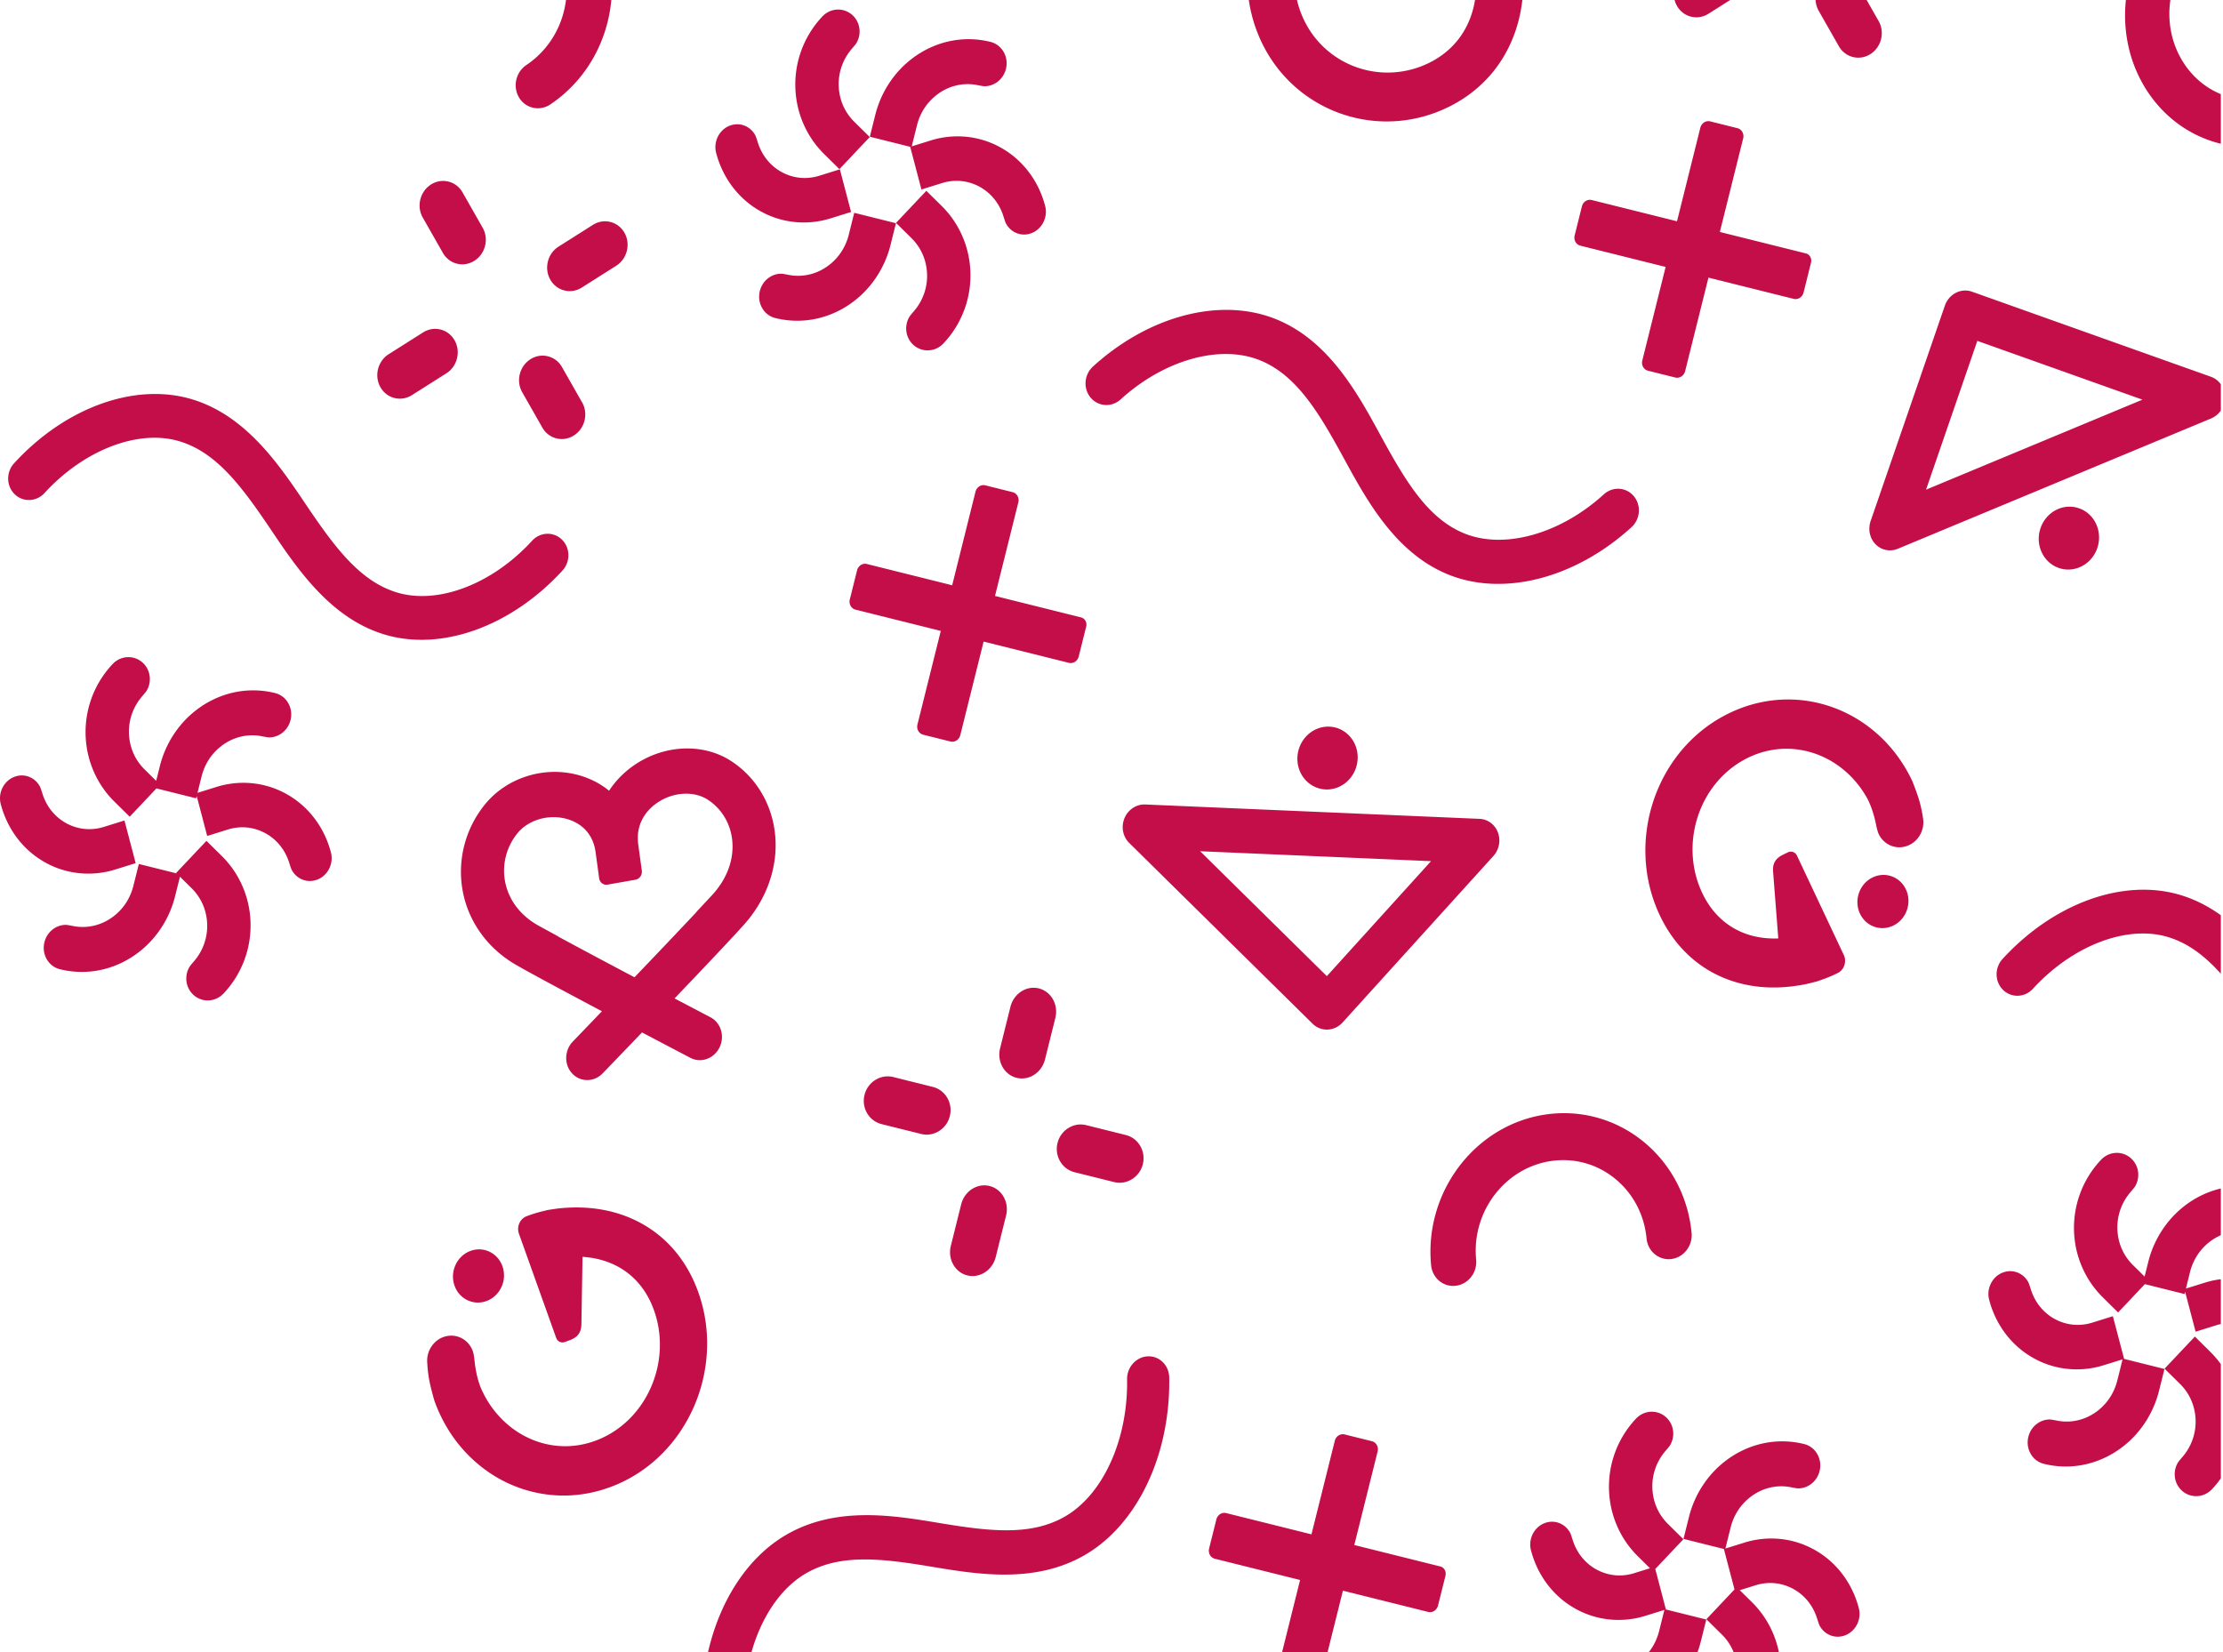 <svg width="717" height="533" xmlns="http://www.w3.org/2000/svg"><path d="M716.298 383.363v15.065a16.995 16.995 0 0 0-3.893 2.368l-.003.002c-3 2.424-5.092 5.729-6.047 9.559l-1.318 5.286 6.13-1.91a29.157 29.157 0 0 1 5.131-1.106v14.469c-.507.106-1.014.238-1.518.396l-6.615 2.062-3.383-12.885-.184.737-12.8-3.192-8.629 9.133-5-4.939c-4.92-4.86-8.11-11.364-8.98-18.316l-.002-.012c-1.19-9.544 1.904-19.016 8.49-25.99 2.7-2.858 7.128-2.964 9.89-.236 2.389 2.358 2.75 6.062 1.058 8.87-.265.44-1.467 1.816-1.712 2.11a17.38 17.38 0 0 0-3.85 13.266v.003c.48 3.829 2.167 7.272 4.883 9.955l3.768 3.72 1.191-4.776c1.73-6.936 5.684-13.18 11.132-17.583.003-.001.005-.005.008-.008 3.693-2.982 7.875-5.02 12.253-6.048zM547.484 533h-15.746c1.598-1.991 2.753-4.327 3.394-6.9l1.697-6.804-6.13 1.91c-6.508 2.03-13.5 1.713-19.69-.891a.038.038 0 0 1-.01-.003c-8.495-3.577-14.764-10.944-17.198-20.212-.999-3.8 1.155-7.803 4.808-8.941 3.157-.985 6.404.493 7.87 3.368.23.45.76 2.191.88 2.554 1.508 4.518 4.746 8.084 9.022 9.885l.003.001c3.409 1.434 7.11 1.6 10.702.48l5.1-1.59-4.004-3.953c-4.92-4.86-8.108-11.364-8.978-18.316 0-.005-.002-.008-.003-.012-1.19-9.544 1.905-19.016 8.49-25.99 2.7-2.859 7.128-2.965 9.89-.236 2.388 2.357 2.749 6.062 1.058 8.87-.265.44-1.467 1.815-1.712 2.11a17.377 17.377 0 0 0-3.85 13.266v.003c.48 3.829 2.167 7.271 4.883 9.954l5.002 4.94-9.074 9.603 3.426 13.048-.02.007 13.047 3.254-1.759 7.05a33.152 33.152 0 0 1-1.098 3.545zm26.284 0h-14.585a16.708 16.708 0 0 0-3.816-5.757l-5.001-4.939 9.074-9.605-3.426-13.048.02-.006-13.047-3.254 1.758-7.05c1.73-6.936 5.683-13.18 11.132-17.582l.008-.008c7.482-6.04 16.97-8.21 26.03-5.95 3.714.926 5.937 4.832 4.967 8.726-.84 3.365-3.792 5.62-6.977 5.57-.498-.008-2.239-.367-2.607-.432-4.586-.807-9.287.429-13.053 3.47l-.003.002c-3 2.425-5.091 5.73-6.046 9.56L556.5 499.5l6.128-1.91c6.508-2.03 13.502-1.713 19.69.89l.01.004c8.496 3.577 14.764 10.943 17.2 20.212.998 3.799-1.156 7.803-4.809 8.94-3.158.986-6.404-.492-7.87-3.367-.23-.45-.76-2.192-.88-2.555-1.508-4.517-4.747-8.084-9.022-9.884-.001 0-.002 0-.003-.002-3.41-1.433-7.11-1.6-10.702-.48l-5.1 1.59 4.004 3.954c4.395 4.342 7.409 9.995 8.622 16.108zm142.53-486.635l-.21-.052c-8.986-2.24-17.218-7.71-23.019-16.17-6.142-8.958-8.493-19.716-7.391-30.143h14.348c-1.09 7.487.575 14.904 4.706 20.927 3.028 4.416 7.07 7.587 11.566 9.433v16.005zM197.171 0c-1.175 13.236-8.056 25.9-19.69 33.695-3.416 2.286-7.921 1.297-10.049-2.207-2.124-3.507-1.078-8.218 2.333-10.504 6.266-4.197 10.634-10.641 12.301-18.145.21-.944.374-1.892.493-2.839h14.612zm293.844 0c-.496 4.363-1.547 8.554-3.148 12.48-4.017 9.85-11.295 17.532-21.046 22.215-23.038 11.063-50.456.962-60.66-22.737A47.094 47.094 0 0 1 402.79 0h15.534c.408 1.78.981 3.548 1.73 5.287 6.811 15.82 25.236 22.503 40.615 15.119C469.064 16.374 474.272 9.133 475.742 0h15.273zm-77.512 533l5.823-23.353-27.503-6.858c-1.386-.345-2.21-1.822-1.842-3.299l2.338-9.377c.368-1.476 1.79-2.394 3.175-2.048l27.503 6.857 7.525-30.18c.368-1.476 1.789-2.392 3.174-2.047l8.797 2.193c1.386.346 2.21 1.822 1.843 3.298l-7.525 30.18 27.748 6.919c1.249.311 1.991 1.642 1.66 2.974l-2.404 9.64c-.369 1.477-1.79 2.394-3.174 2.049l-27.501-6.857L428.176 533h-14.673zM558.05 0l-6.998 4.432c-1.714 1.085-3.716 1.418-5.635.94-1.921-.48-3.532-1.713-4.534-3.475A7.722 7.722 0 0 1 540.114 0h17.935zm44.01 0l3.87 6.795c2.07 3.637.878 8.419-2.658 10.658-1.713 1.084-3.714 1.418-5.634.939-1.92-.479-3.531-1.713-4.534-3.474l-6.49-11.4A7.804 7.804 0 0 1 585.6 0h16.46zM716.3 123.96v8.437a7.135 7.135 0 0 1-3.147 2.587l-101.033 42.027c-2.495 1.037-5.296.473-7.179-1.445-1.884-1.918-2.505-4.841-1.593-7.49l23.94-69.48c1.293-3.75 5.209-5.77 8.748-4.51l77.092 27.452a6.596 6.596 0 0 1 3.171 2.422zm0 171.254v18.873c-5.106-5.69-10.525-9.881-17.102-11.85-13.244-3.962-30.729 2.75-43.508 16.706-2.612 2.853-6.924 3.015-9.63.362a6.855 6.855 0 0 1-.606-.679c-2.095-2.686-1.965-6.667.435-9.29 16.508-18.028 39.005-26.135 57.315-20.657 4.855 1.454 9.187 3.73 13.095 6.535zm0 144.812v36.846a32.213 32.213 0 0 1-2.881 3.516c-2.7 2.858-7.128 2.964-9.89.237-2.389-2.359-2.748-6.063-1.058-8.871.265-.44 1.468-1.815 1.713-2.11a17.377 17.377 0 0 0 3.85-13.266v-.003c-.48-3.828-2.168-7.271-4.885-9.954l-5-4.939 9.778-10.35 5.001 4.939a30.488 30.488 0 0 1 3.371 3.955zM228.354 533c3.782-16.718 12.796-30.671 25.158-37.883 16.112-9.4 34.613-6.32 49.479-3.847 16.27 2.707 29.595 4.265 40.649-2.183 12.221-7.131 20.212-24.867 19.883-44.135-.067-3.939 2.922-7.272 6.675-7.445 3.76-.175 6.852 2.88 6.92 6.818.423 24.89-10.22 47.343-27.114 57.2-16.112 9.4-34.614 6.321-49.48 3.848-16.27-2.709-29.594-4.266-40.648 2.183-8.085 4.716-14.318 14.073-17.516 25.444h-14.006zm456.255-94.526l-6.13 1.91c-6.507 2.03-13.5 1.713-19.69-.89l-.01-.005c-8.495-3.576-14.764-10.942-17.198-20.211-.998-3.8 1.155-7.803 4.807-8.941 3.159-.985 6.405.493 7.871 3.368.23.45.76 2.191.88 2.554 1.508 4.518 4.746 8.085 9.022 9.885l.004.001c3.408 1.434 7.109 1.6 10.701.48l6.615-2.062 3.614 13.76-.022.006 13.048 3.255-1.759 7.049c-1.729 6.936-5.682 13.18-11.13 17.582l-.01.008c-7.48 6.04-16.967 8.21-26.027 5.95-3.715-.925-5.94-4.832-4.968-8.726.839-3.365 3.792-5.62 6.976-5.57.5.009 2.24.367 2.608.433 4.586.806 9.287-.43 13.052-3.47l.002-.002c3.001-2.426 5.093-5.73 6.047-9.56l1.697-6.804zM50.46 254.31l-8.629 9.133-5-4.938c-4.921-4.86-8.11-11.365-8.98-18.317l-.002-.011c-1.19-9.545 1.904-19.017 8.49-25.99 2.7-2.86 7.128-2.965 9.89-.237 2.388 2.359 2.75 6.063 1.057 8.87-.264.44-1.466 1.816-1.71 2.111a17.374 17.374 0 0 0-3.852 13.265v.004c.48 3.828 2.167 7.271 4.884 9.954l3.768 3.72 1.19-4.775c1.73-6.936 5.684-13.18 11.132-17.583l.009-.008c7.481-6.04 16.968-8.21 26.029-5.95 3.714.925 5.938 4.832 4.967 8.726-.84 3.365-3.793 5.62-6.977 5.57-.498-.008-2.239-.367-2.607-.432-4.586-.807-9.286.43-13.052 3.47l-.003.002c-3 2.425-5.092 5.73-6.047 9.56L63.7 255.74l6.13-1.91c6.508-2.03 13.5-1.714 19.69.89l.01.004c8.495 3.576 14.764 10.943 17.198 20.212.998 3.8-1.155 7.802-4.807 8.94-3.158.985-6.405-.493-7.871-3.367-.23-.45-.759-2.192-.88-2.554-1.508-4.519-4.746-8.085-9.022-9.886l-.003-.001c-3.409-1.434-7.11-1.6-10.702-.48l-6.615 2.062-3.383-12.884-.184.737-12.8-3.193zm7.583 28.487l-1.57 6.293c-1.73 6.937-5.682 13.181-11.13 17.583l-.01.008c-7.48 6.04-16.968 8.209-26.028 5.95-3.715-.926-5.938-4.832-4.967-8.726.839-3.366 3.791-5.62 6.977-5.57.498.008 2.238.366 2.606.432 4.587.807 9.287-.43 13.052-3.47l.003-.002c3.001-2.425 5.092-5.73 6.047-9.56l1.758-7.05 12.173 3.037-.145-.143 9.779-10.351 5 4.939c4.921 4.86 8.11 11.364 8.98 18.316l.002.012c1.19 9.543-1.904 19.016-8.49 25.99-2.7 2.858-7.128 2.964-9.89.236-2.388-2.358-2.75-6.063-1.057-8.87.264-.44 1.466-1.816 1.711-2.111a17.373 17.373 0 0 0 3.85-13.269c-.48-3.828-2.167-7.27-4.884-9.953l-3.767-3.72zM293.601 47.36l-13.048-3.254 1.758-7.05c1.73-6.936 5.684-13.18 11.131-17.583a.086.086 0 0 1 .01-.007c7.48-6.04 16.967-8.21 26.028-5.95 3.715.925 5.938 4.832 4.967 8.725-.84 3.367-3.792 5.621-6.977 5.571-.498-.008-2.239-.366-2.606-.432-4.587-.808-9.287.43-13.053 3.47l-.003.002c-3 2.424-5.092 5.73-6.047 9.559l-1.696 6.804 6.129-1.91c6.508-2.03 13.5-1.713 19.69.89l.01.004c8.496 3.577 14.764 10.943 17.199 20.212.998 3.799-1.155 7.803-4.808 8.94-3.158.986-6.405-.493-7.87-3.368-.23-.449-.76-2.19-.88-2.553-1.508-4.518-4.747-8.085-9.022-9.885l-.004-.002c-3.408-1.433-7.11-1.6-10.702-.48l-6.614 2.063-3.614-13.76.022-.006zm57.637 80.171c-1.851-2.9-1.361-6.888 1.277-9.292 18.136-16.523 41.362-22.501 59.171-15.23 16.985 6.935 26.23 23.914 33.66 37.555 8.132 14.93 15.278 26.731 26.93 31.488 12.883 5.26 30.97.2 45.01-12.59 2.87-2.615 7.195-2.362 9.662.565 2.47 2.928 2.137 7.418-.732 10.033-18.136 16.522-41.362 22.5-59.172 15.23-16.983-6.935-26.23-23.913-33.66-37.556-8.13-14.932-15.277-26.731-26.929-31.488-12.883-5.26-30.971-.2-45.01 12.59-2.87 2.615-7.196 2.362-9.662-.564a6.973 6.973 0 0 1-.545-.74zm115.33 286.928c-2.742-.88-4.698-3.37-4.985-6.345-1.295-13.479 3.495-26.287 12.045-35.432 6.671-7.136 15.632-12.04 25.784-13.3 23.166-2.872 43.886 14.314 46.191 38.31.398 4.149-2.535 7.926-6.539 8.424-4.005.494-7.588-2.476-7.985-6.622-.73-7.614-4.275-14.413-9.98-19.143-5.703-4.732-12.89-6.835-20.241-5.922-15.154 1.879-26.258 16.182-24.75 31.883a7.844 7.844 0 0 1-1.617 5.583c-1.237 1.596-2.983 2.599-4.923 2.841a6.943 6.943 0 0 1-3-.277zm144.339-116.026c-4.09 2.16-9.013.492-10.995-3.725-1.982-4.217-.273-9.387 3.818-11.547 4.09-2.16 9.013-.493 10.994 3.725 1.982 4.217.273 9.387-3.817 11.547zm-16.217 9.599c.97 2.055.194 4.617-1.728 5.712a42.825 42.825 0 0 1-5.988 2.49 7.724 7.724 0 0 1-.87.307c-.42.118-.842.222-1.263.33-.195.054-.39.103-.583.153l-.1.025a41.82 41.82 0 0 1-3.783.778c-.008.003-.016.003-.024.005l-.468.07c-8.067 1.284-15.86.603-22.825-2.044-9.56-3.63-17.076-10.779-21.739-20.67-11.015-23.37-1.687-52.485 21.014-64.438 22.702-11.952 49.426-2.21 60.44 21.16 0 0 1.59 3.915 2.361 6.679.772 2.763 1.07 5.086 1.07 5.086.834 4.253-1.82 8.476-5.926 9.433-3.465.808-6.86-.968-8.334-4.1-.415-.878-.748-2.567-.817-2.902-.407-1.978-1.224-5.411-2.807-8.461-7.854-14.319-24.783-20.47-39.345-12.804-15.153 7.979-21.322 27.54-13.969 43.14 4.697 9.965 13.566 15.14 24.56 14.724l-1.693-21.774c-.17-3.045 1.451-4.32 3.06-5.166l1.687-.809c1.092-.575 2.421-.126 2.956 1.007l15.114 32.069zM288.976 71.998l-1.759 7.05c-1.729 6.936-5.683 13.18-11.13 17.582-.004.002-.006.006-.009.008-7.482 6.04-16.969 8.21-26.03 5.95-3.714-.926-5.937-4.832-4.966-8.726.839-3.366 3.792-5.62 6.976-5.57.499.008 2.24.366 2.607.431 4.587.808 9.287-.429 13.052-3.47h.003c3.001-2.426 5.093-5.731 6.047-9.56l1.758-7.05 13.45 3.355zm9.804-10.452l5 4.94c4.921 4.86 8.109 11.364 8.98 18.316l.001.011c1.192 9.544-1.903 19.016-8.49 25.99-2.7 2.858-7.128 2.964-9.89.237-2.388-2.359-2.748-6.063-1.057-8.87.264-.44 1.467-1.816 1.712-2.112a17.371 17.371 0 0 0 3.85-13.264v-.004c-.48-3.828-2.168-7.271-4.884-9.954l-5.001-4.939 9.779-10.35zm-28.031-6.989l-5-4.938c-4.921-4.86-8.11-11.365-8.98-18.317l-.002-.01c-1.19-9.545 1.904-19.018 8.49-25.991 2.7-2.859 7.128-2.965 9.89-.236 2.388 2.358 2.75 6.062 1.058 8.87-.265.44-1.467 1.815-1.712 2.11a17.377 17.377 0 0 0-3.85 13.266v.003c.48 3.829 2.167 7.27 4.884 9.954l5 4.938-9.778 10.351zm3.753 13.82l-6.615 2.062c-6.509 2.029-13.501 1.712-19.69-.892-.004 0-.008-.002-.01-.003-8.496-3.577-14.765-10.943-17.199-20.212-.998-3.8 1.155-7.803 4.808-8.941 3.158-.985 6.404.493 7.87 3.368.23.45.76 2.191.88 2.554 1.508 4.518 4.746 8.085 9.023 9.885l.002.002c3.41 1.433 7.11 1.6 10.703.48l6.614-2.063 3.614 13.76zm-94.54 233.677c6.428 3.496 15.825 8.495 24.69 13.182 7.199-7.527 14.822-15.533 20.015-21.083l-.028-.03 4.928-5.28c4.873-5.222 7.222-11.512 6.613-17.712-.533-5.426-3.383-10.212-7.818-13.13-4.544-2.99-11.325-2.568-16.485 1.02-2.676 1.861-7.015 6.082-6.011 13.443l1.144 8.39c.188 1.374-.726 2.678-2.04 2.91l-9.004 1.591c-1.315.233-2.532-.693-2.72-2.068l-1.144-8.39c-1.005-7.361-6.264-9.886-9.309-10.735-5.875-1.639-12.446.301-15.98 4.718-3.45 4.312-4.892 9.856-3.954 15.21 1.072 6.119 4.986 11.302 11.02 14.596l6.103 3.33-.02.038zm55.999-56.477c7.966 5.24 13.087 13.874 14.05 23.688 1.025 10.438-2.805 21.181-10.507 29.508l-.033.041c-3.686 4.104-12.808 13.725-21.893 23.24 6.68 3.515 11.412 5.993 11.557 6.07 3.4 1.78 4.71 6.153 2.925 9.77-1.079 2.187-3.044 3.596-5.18 3.973a6.557 6.557 0 0 1-4.206-.65c-.69-.36-7.19-3.764-15.596-8.193a8122.05 8122.05 0 0 1-12.68 13.191c-1.092 1.134-2.44 1.825-3.835 2.071a6.598 6.598 0 0 1-5.995-1.998c-2.663-2.83-2.58-7.45.186-10.321.118-.122 3.966-4.117 9.396-9.772-11.192-5.931-22.447-11.95-27.051-14.589l-.044-.027c-9.557-5.278-16.069-14.192-17.873-24.493-1.696-9.685.884-19.68 7.079-27.423 7.082-8.852 19.308-12.715 30.425-9.614 3.702 1.032 6.987 2.746 9.759 5.015 2.037-3.119 4.71-5.885 7.963-8.147 9.769-6.793 22.448-7.332 31.553-1.34zm73.768-8.444c-.368 1.477-1.79 2.393-3.174 2.048l-8.798-2.194c-1.385-.345-2.21-1.822-1.842-3.298l7.525-30.18-27.503-6.858c-1.385-.345-2.21-1.822-1.841-3.299l2.338-9.377c.368-1.476 1.79-2.393 3.174-2.048l27.503 6.858 7.525-30.18c.368-1.477 1.79-2.394 3.174-2.048l8.798 2.193c1.385.346 2.21 1.822 1.841 3.298l-7.524 30.18 27.748 6.92c1.25.31 1.992 1.642 1.66 2.973l-2.404 9.64c-.368 1.477-1.79 2.394-3.174 2.048l-27.501-6.856-7.525 30.18zm233.788-117.406c-.368 1.477-1.79 2.393-3.174 2.048l-8.798-2.194c-1.385-.345-2.21-1.821-1.842-3.298l7.525-30.18-27.503-6.858c-1.385-.345-2.21-1.822-1.841-3.298l2.338-9.377c.368-1.477 1.789-2.394 3.174-2.048l27.503 6.857 7.525-30.18c.368-1.476 1.79-2.393 3.174-2.048l8.798 2.194c1.385.345 2.21 1.822 1.842 3.298l-7.525 30.18 27.748 6.918c1.25.312 1.992 1.643 1.66 2.974l-2.404 9.641c-.368 1.476-1.789 2.393-3.174 2.048l-27.501-6.857-7.525 30.18zM340.385 328.365l-3.334 13.366c-.514 2.065-1.751 3.82-3.483 4.94-1.731 1.12-3.75 1.47-5.683.989-1.934-.483-3.55-1.74-4.553-3.542-1.003-1.801-1.272-3.93-.757-5.997l3.332-13.365c1.064-4.264 5.176-6.924 9.167-5.93 3.991.996 6.373 5.275 5.31 9.539zm1.534 46.223a7.876 7.876 0 0 1-.823-5.904 7.876 7.876 0 0 1 3.498-4.825c1.751-1.087 3.8-1.414 5.772-.922l12.749 3.178c4.068 1.016 6.529 5.244 5.488 9.427-1.044 4.183-5.203 6.763-9.271 5.748l-12.75-3.178c-1.971-.492-3.627-1.744-4.663-3.524zm-36.392-20.47a7.876 7.876 0 0 1 .824 5.904 7.872 7.872 0 0 1-3.499 4.825c-1.75 1.086-3.8 1.414-5.771.922l-12.75-3.178c-1.97-.493-3.626-1.744-4.663-3.524a7.881 7.881 0 0 1-.824-5.904c1.044-4.182 5.203-6.761 9.271-5.748l12.75 3.18c1.97.491 3.626 1.743 4.662 3.523zm18.965 37.985l-3.331 13.364c-1.063 4.264-5.176 6.925-9.167 5.93-1.934-.483-3.55-1.74-4.554-3.542-1.003-1.803-1.271-3.932-.756-5.998l3.332-13.365c.515-2.065 1.752-3.82 3.483-4.94 1.731-1.12 3.75-1.47 5.684-.989 1.933.482 3.55 1.74 4.553 3.541 1.002 1.803 1.272 3.932.757 5.998zM149.182 62.049l6.489 11.402c1.003 1.76 1.28 3.84.777 5.854-.502 2.013-1.721 3.72-3.435 4.805-1.713 1.085-3.714 1.418-5.635.94-1.92-.48-3.53-1.713-4.534-3.476h.001l-6.49-11.4c-2.07-3.638-.878-8.42 2.658-10.66s8.097-1.101 10.168 2.535zm32.845 31.64c-1.92-.48-3.53-1.713-4.533-3.477-1.004-1.761-1.28-3.84-.778-5.854.503-2.014 1.722-3.72 3.435-4.805l11.083-7.019c3.536-2.239 8.098-1.101 10.169 2.535 2.07 3.638.878 8.42-2.658 10.66l-11.082 7.019c-1.715 1.086-3.716 1.42-5.636.94zm-39.945 12.606c1.92.48 3.53 1.713 4.534 3.476 1.003 1.76 1.28 3.84.777 5.853-.502 2.013-1.721 3.72-3.435 4.804l-11.082 7.018c-1.713 1.085-3.714 1.418-5.634.94-1.921-.48-3.532-1.714-4.535-3.476-2.07-3.637-.878-8.418 2.658-10.658l11.082-7.016c1.713-1.086 3.714-1.42 5.635-.94zm39.182 12.115l6.49 11.398c2.071 3.638.88 8.42-2.657 10.659-1.713 1.084-3.714 1.417-5.634.939-1.922-.48-3.532-1.713-4.535-3.475l-6.49-11.4c-1.003-1.76-1.279-3.84-.777-5.853.502-2.013 1.721-3.719 3.435-4.804 1.712-1.085 3.713-1.419 5.634-.94 1.92.479 3.531 1.713 4.534 3.475zm205.822 156.165l40.87 40.295 33.604-37.094-74.474-3.2zm36.275 55.642l-59.162-58.33c-2.061-2.033-2.66-5.221-1.5-7.989 1.16-2.766 3.833-4.523 6.695-4.4l107.804 4.634c2.662.114 4.98 1.835 5.941 4.409.962 2.573.39 5.53-1.463 7.577l-48.643 53.697c-2.626 2.899-6.956 3.08-9.672.402zm11.812-78.815c-3.731 4.11-9.888 4.364-13.75.563-3.863-3.8-3.968-10.214-.237-14.325 3.732-4.111 9.889-4.364 13.75-.564 3.863 3.8 3.97 10.214.237 14.326zm255.843-122.485l-53.256-18.964-16.539 47.997 69.795-29.033zm-32.86 41.413c1.832-5.304 7.412-8.151 12.46-6.358 5.05 1.793 7.657 7.547 5.825 12.852-1.832 5.304-7.41 8.151-12.46 6.358-5.05-1.793-7.656-7.547-5.825-12.852zM151.483 403.6c4.264-1.739 8.996.424 10.57 4.832 1.574 4.407-.606 9.389-4.87 11.128-4.263 1.738-8.996-.425-10.57-4.832-1.574-4.407.606-9.39 4.87-11.128zm15.89-5.659c-.77-2.154.241-4.638 2.256-5.539a42.202 42.202 0 0 1 6.191-1.884c.291-.089.588-.166.894-.22.43-.075.859-.137 1.288-.203.2-.033.397-.063.595-.093l.102-.015a41.479 41.479 0 0 1 3.836-.396c.008 0 .016 0 .024-.002l.472-.023c8.145-.467 15.832 1.003 22.513 4.356 9.166 4.6 15.97 12.512 19.677 22.88 8.756 24.493-3.264 52.674-26.971 62.332-23.707 9.658-49.373-2.794-58.13-27.286 0 0-1.211-4.08-1.719-6.921a40.66 40.66 0 0 1-.585-5.197c-.429-4.339 2.608-8.295 6.783-8.837 3.524-.457 6.733 1.664 7.905 4.946.328.92.502 2.645.538 2.986.22 2.02.708 5.536 1.997 8.748 6.464 15.12 22.724 22.988 37.931 16.792 15.825-6.447 23.803-25.39 17.957-41.74-3.733-10.445-12.068-16.519-23.043-17.216l-.367 21.953c-.118 3.063-1.85 4.174-3.529 4.858l-1.756.638c-1.14.464-2.42-.119-2.844-1.307l-12.016-33.61zM4.114 158.723c-2.095-2.687-1.966-6.668.435-9.29 16.509-18.028 39.005-26.136 57.315-20.657 17.46 5.226 28.144 21.098 36.73 33.851 9.398 13.958 17.538 24.92 29.516 28.506 13.245 3.963 30.729-2.75 43.507-16.705 2.613-2.852 6.925-3.014 9.63-.363 2.712 2.655 2.783 7.117.172 9.97-16.509 18.027-39.005 26.135-57.314 20.656-17.46-5.225-28.145-21.098-36.732-33.852-9.395-13.959-17.536-24.92-29.515-28.505-13.245-3.963-30.729 2.75-43.508 16.706-2.612 2.852-6.923 3.014-9.63.361a6.855 6.855 0 0 1-.606-.678zm39.643 119.696l-6.615 2.062c-6.508 2.029-13.501 1.712-19.69-.89l-.01-.005C8.946 276.009 2.677 268.643.243 259.374c-.998-3.799 1.155-7.802 4.807-8.94 3.159-.986 6.405.492 7.871 3.367.23.45.76 2.192.88 2.555 1.508 4.518 4.746 8.085 9.023 9.884l.003.002c3.408 1.433 7.109 1.6 10.701.48l6.615-2.063 3.614 13.76z" fill="#C40E49" fill-rule="evenodd"/></svg>